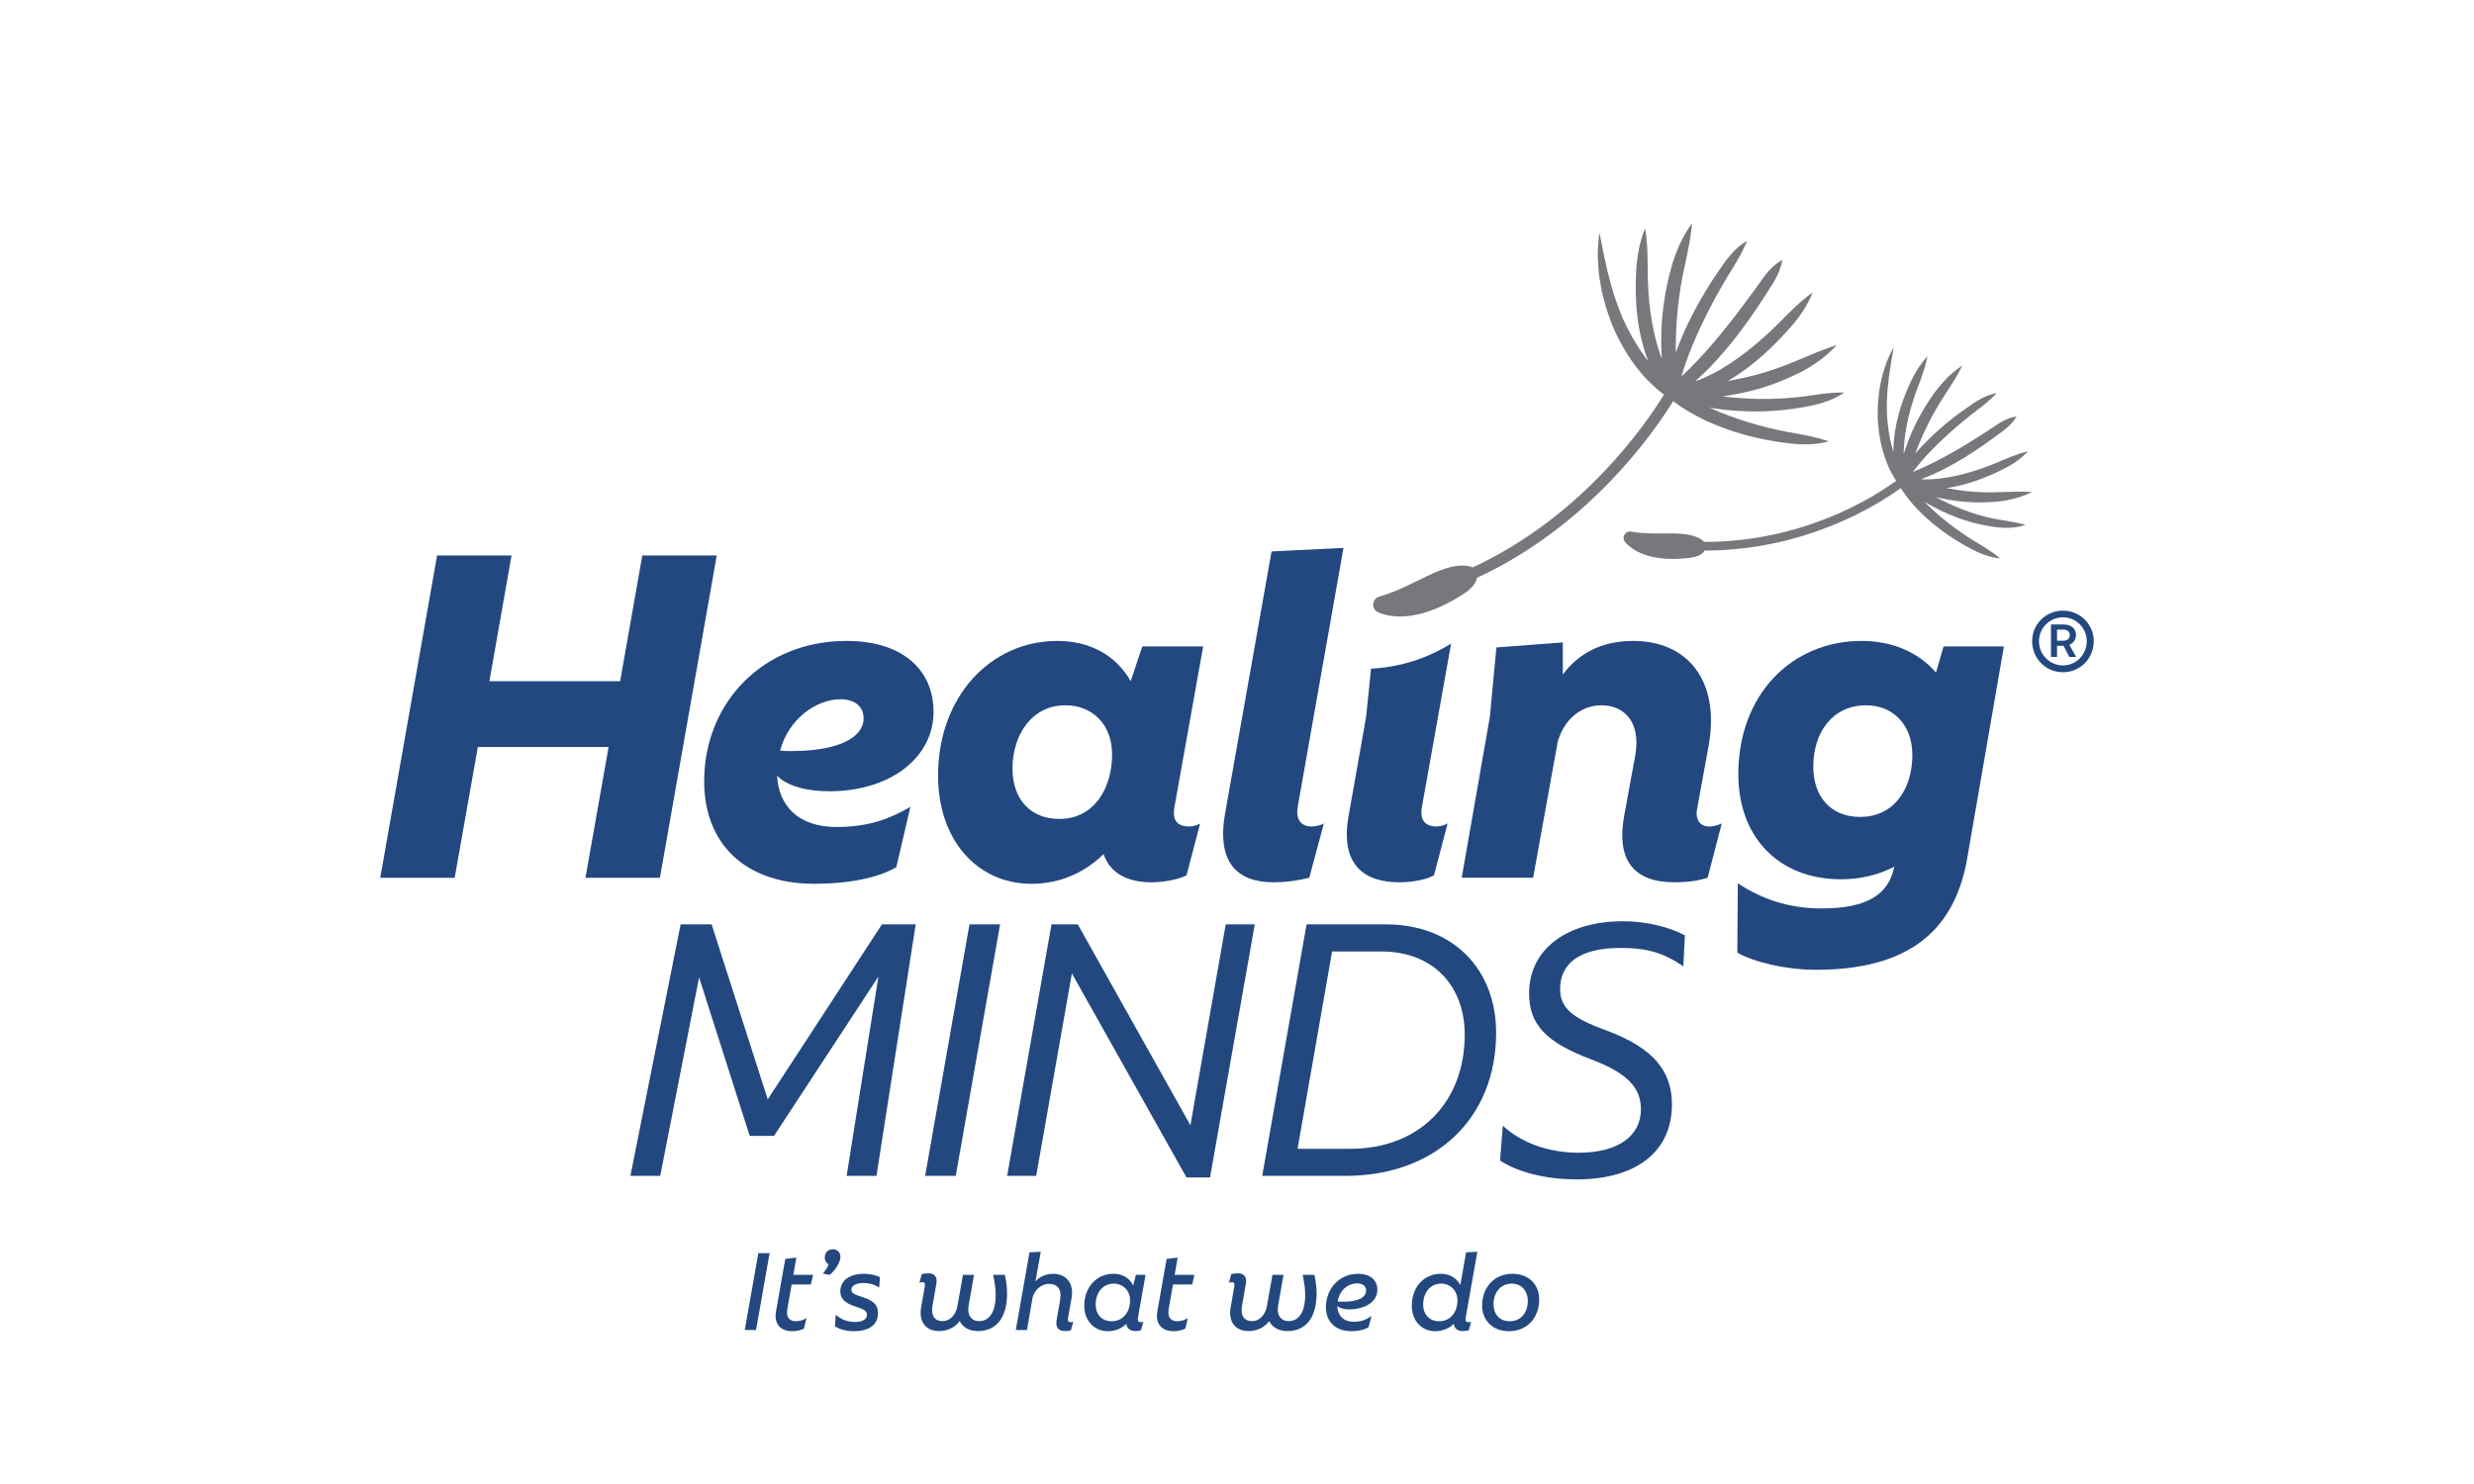 <?xml version="1.0" encoding="UTF-8"?> <svg xmlns="http://www.w3.org/2000/svg" id="Layer_1" version="1.1" viewBox="0 0 500 300"><defs><style> .st0 { fill: #77787b; } .st1 { fill: #22487f; } .st2 { fill: #fff; } </style></defs><rect class="st2" x="-4109.468" y="-119.874" width="8401.73" height="546.09"></rect><g><g><path class="st0" d="M353.351,85.371c-2.628-.809-5.204-1.767-7.696-2.889-.055-.025-.109-.053-.164-.078.271.046.54.099.811.142,2.97.453,5.983.654,8.992.63,3.009-.026,6.016-.301,8.972-.828,2.956-.483,5.896-1.261,8.463-2.988-3.091-.083-5.899.508-8.779.863-2.874.332-5.763.474-8.647.422-2.411-.044-4.818-.224-7.215-.511,2.556-.355,5.097-.872,7.579-1.61,2.9-.836,5.708-1.99,8.386-3.357,2.665-1.403,5.111-3.172,7.17-5.409-2.921.885-5.547,2.118-8.214,3.204-2.639,1.146-5.356,2.063-8.117,2.816-1.889.501-3.803.909-5.732,1.252,1.99-1.145,3.853-2.479,5.605-3.918,2.377-1.943,4.545-4.1,6.572-6.361,2.05-2.237,3.856-4.707,4.994-7.616-2.55,1.806-4.606,3.919-6.671,6.03-2.088,2.086-4.28,4.052-6.574,5.853-2.302,1.791-4.719,3.407-7.274,4.702-1.05.532-2.132.986-3.229,1.383.944-.844,1.863-1.712,2.753-2.606,2.092-2.13,4.018-4.405,5.827-6.753,1.79-2.364,3.497-4.779,5.093-7.255,1.56-2.513,3.426-4.75,3.961-7.94-2.886,1.564-4.193,4.253-5.976,6.549-1.73,2.344-3.449,4.682-5.264,6.935-1.791,2.272-3.675,4.455-5.632,6.556-1.133,1.228-2.318,2.398-3.53,3.538.441-1.536.958-3.06,1.539-4.563,1.015-2.634,2.177-5.227,3.447-7.774,1.263-2.551,2.654-5.047,4.106-7.505,1.484-2.458,3.066-4.763,4.162-7.592-2.667,1.556-4.348,4.035-5.975,6.437-1.641,2.417-3.162,4.915-4.538,7.499-1.371,2.586-2.619,5.25-3.644,8.018-.079.217-.149.438-.226.656-.002-.198-.012-.397-.013-.596-.011-2.855.141-5.699.429-8.529.317-2.826.743-5.644,1.393-8.43.572-2.806,1.226-5.611,1.474-8.63-1.792,2.437-3.003,5.16-3.916,7.989-.837,2.848-1.493,5.769-1.857,8.729-.469,3.559-.565,7.155-.342,10.72-.165-.453-.331-.905-.48-1.365-.851-2.619-1.434-5.329-1.819-8.083-.362-2.756-.549-5.555-.546-8.37-.025-2.815-.014-5.653-.542-8.586-1.104,2.757-1.611,5.62-1.787,8.524-.154,2.901-.154,5.836.179,8.758.308,2.922.927,5.834,1.901,8.634.111.319.244.631.365.947-.223-.287-.46-.561-.669-.859-1.747-2.381-3.21-4.971-4.445-7.677-1.165-2.738-2.132-5.573-2.83-8.501-.227-.721-.384-1.458-.527-2.199l-.509-2.221c-.305-1.491-.543-3-.93-4.521-.172,1.537-.29,3.095-.302,4.653.095,1.548.096,3.124.37,4.664l.401,2.315c.135.773.388,1.52.577,2.282.363,1.532.941,3.002,1.466,4.489,1.207,2.917,2.717,5.726,4.614,8.279.465.644.96,1.267,1.488,1.863.499.62,1.075,1.176,1.631,1.746.901.868,1.796,1.685,2.834,2.436-3.567,5.826-16.344,24.571-38.66,34.942-1.97-.79-4.57-.343-8.05,1.208-2.861,1.275-7.011,3.649-10.783,4.675-1.573.427-1.734,2.574-.235,3.213,3.264,1.391,9.026,1.522,17.026-3.608,2.134-1.369,2.773-2.483,2.868-3.364,22.737-10.525,35.843-29.5,39.685-35.73,1.998,1.502,4.152,2.76,6.382,3.823,2.606,1.237,5.322,2.211,8.087,2.972,2.763.771,5.582,1.308,8.417,1.664,2.828.366,5.719.452,8.557-.332-2.777-.966-5.488-1.397-8.211-1.89-2.716-.505-5.395-1.171-8.026-1.968Z"></path><path class="st0" d="M396.439,102.907c-1.768-.702-3.504-1.498-5.184-2.411,1.959.462,3.954.799,5.968.955,2.294.197,4.611.142,6.891-.1,2.282-.272,4.508-.863,6.586-1.894-2.323-.168-4.531-.007-6.727.038-2.193.095-4.379.006-6.552-.212-1.346-.144-2.683-.362-4.016-.609,1.512-.226,3-.564,4.449-1,2.212-.658,4.341-1.529,6.397-2.524,2.057-.985,4.034-2.179,5.611-3.928-2.283.556-4.292,1.459-6.334,2.323-2.043.851-4.129,1.579-6.239,2.161-2.982.801-6.065,1.315-9.085,1.19.933-.352,1.854-.732,2.76-1.138,2.072-.946,4.066-2.04,5.997-3.218,1.921-1.195,3.797-2.449,5.611-3.777,1.798-1.364,3.739-2.448,4.992-4.574-2.484.326-4.15,1.884-6.048,3.033-1.873,1.197-3.737,2.393-5.646,3.502-1.896,1.129-3.835,2.17-5.804,3.131-1.142.565-2.307,1.075-3.481,1.555.735-.974,1.519-1.918,2.339-2.834,1.426-1.616,2.984-3.125,4.585-4.593,1.597-1.473,3.27-2.87,4.976-4.225,1.729-1.346,3.486-2.556,5.039-4.271-2.325.379-4.2,1.686-6.016,2.953-1.829,1.273-3.595,2.637-5.282,4.102-1.684,1.468-3.279,3.045-4.783,4.72-.119.136-.232.277-.349.414.054-.146.103-.295.159-.44.772-2.037,1.658-4.021,2.636-5.959.997-1.928,2.076-3.815,3.292-5.628,1.182-1.837,2.409-3.66,3.413-5.742-1.941,1.248-3.553,2.853-4.969,4.624-1.383,1.794-2.642,3.7-3.712,5.708-1.083,2.001-2.007,4.088-2.745,6.233-.152.436-.291.875-.428,1.315.007-.369.011-.738.031-1.107.109-2.099.435-4.189.913-6.256.495-2.063,1.127-4.107,1.899-6.112.752-2.012,1.535-4.031,1.96-6.265-1.54,1.662-2.684,3.563-3.603,5.584-.902,2.025-1.704,4.115-2.266,6.288-.579,2.166-.934,4.41-1.005,6.671-.009.268.001.536.001.804-.085-.274-.176-.548-.254-.821-.592-2.176-.91-4.423-1.057-6.688-.082-2.269.004-4.553.307-6.829.035-.575.125-1.143.226-1.711l.244-1.721c.192-1.145.422-2.289.573-3.475-.532,1.051-1.054,2.125-1.486,3.232-.355,1.129-.785,2.252-1.011,3.424l-.347,1.759c-.115.588-.139,1.188-.212,1.783-.16,1.19-.15,2.395-.182,3.599.056,2.409.381,4.821,1.036,7.156.597,2.142,1.435,4.173,2.713,6.091-4.503,3.299-18.709,12.353-38.778,12.361-1.112-1.101-3.011-1.615-5.801-1.705-2.388-.076-6.028.173-8.96-.377-1.222-.23-2.047,1.191-1.23,2.128,1.779,2.041,5.691,4.048,12.892,3.187,2.067-.247,2.843-.868,3.158-1.486,20.345-.026,34.827-9.13,39.642-12.631.99,1.55,2.143,2.978,3.396,4.295,1.519,1.593,3.188,3.03,4.949,4.327,1.758,1.304,3.62,2.457,5.541,3.486,1.914,1.034,3.951,1.885,6.186,2.102-1.714-1.447-3.528-2.495-5.333-3.591-1.797-1.102-3.523-2.308-5.179-3.595-1.676-1.321-3.289-2.733-4.78-4.248,2.172,1.282,4.451,2.392,6.834,3.266,2.177.792,4.432,1.384,6.726,1.725,2.28.358,4.655.457,6.899-.332-2.277-.65-4.439-.856-6.614-1.283-2.16-.457-4.274-1.107-6.327-1.917Z"></path></g><g><g><path class="st1" d="M178.244,186.871h6.821l-7.931,50.839h-6.028l6.424-40.291-21.097,32.201h-4.917l-10.231-32.043-7.852,40.132h-6.028l10.152-50.839h6.265l11.341,35.373,23.08-35.373Z"></path><path class="st1" d="M186.97,237.71l8.963-50.839h6.187l-8.963,50.839h-6.187Z"></path><path class="st1" d="M247.723,186.871h5.869l-9.041,51.156h-4.759l-23.16-41.243-7.217,40.925h-5.869l8.963-50.839h5.315l22.763,40.608,7.137-40.608Z"></path><path class="st1" d="M280.083,186.871c13.721,0,22.287,9.2,22.287,21.89,0,17.449-12.373,28.949-30.456,28.949h-16.815l8.963-50.839h16.021ZM272.866,232.238c14.117,0,23.159-9.519,23.159-23.08,0-9.756-6.265-16.815-16.893-16.815h-9.913l-6.98,39.895h10.628Z"></path><path class="st1" d="M303.163,234.616l.556-7.059c3.727,3.489,9.279,5.472,15.307,5.472,8.169,0,12.611-3.489,12.611-8.803,0-4.284-2.696-7.297-10.072-10.073-9.043-3.411-12.532-6.979-12.532-13.324,0-8.883,7.535-14.593,19.035-14.593,4.521,0,9.2,1.109,12.452,2.855l-.317,6.265c-4.044-2.776-7.376-3.727-12.689-3.727-8.091,0-12.215,3.013-12.215,8.327,0,3.808,2.459,5.869,9.28,8.328,9.676,3.569,13.324,8.328,13.324,14.991,0,9.359-6.979,15.148-19.272,15.148-6.187,0-11.819-1.427-15.467-3.807Z"></path></g><g><path class="st1" d="M129.812,112.287h15.044l-11.486,65.16h-15.045l4.676-26.43h-26.43l-4.676,26.43h-15.045l11.487-65.16h15.045l-4.474,25.414h26.43l4.474-25.414Z"></path><path class="st1" d="M157.056,156.811c.304,5.896,4.064,10.368,11.993,10.368,6.709,0,10.879-1.728,14.943-4.066l-2.845,12.198c-3.659,2.135-9.555,3.355-16.57,3.355-13.926,0-22.262-8.03-22.262-20.738,0-15.859,11.894-28.361,28.768-28.361,11.487,0,17.587,5.997,17.587,14.333,0,9.251-8.741,16.062-21.042,16.062-4.474,0-8.54-1.017-10.572-3.151ZM157.665,151.727c.61.102,1.423.102,2.338.102,9.454,0,14.536-2.745,14.536-6.608,0-2.338-1.726-3.862-4.676-3.862-4.778,0-10.469,3.862-12.198,10.368Z"></path><path class="st1" d="M237.363,163.114c-.506,2.745.612,3.965,2.95,3.965.813,0,1.524-.203,2.235-.61l-2.745,10.471c-1.728.914-4.778,1.422-7.116,1.422-4.778,0-8.336-1.829-9.656-5.692-3.864,3.761-8.845,5.998-14.538,5.998-11.079,0-18.908-8.946-18.908-21.856,0-16.062,10.674-27.244,24.093-27.244,6.303,0,11.691,2.642,14.842,8.133l2.338-7.015h12.301l-5.796,32.429ZM224.757,152.541c0-6.2-4.064-9.961-9.454-9.961-6.709,0-10.674,5.896-10.674,12.809,0,6.303,3.763,10.165,9.455,10.165,7.114,0,10.672-6.303,10.672-13.012Z"></path><path class="st1" d="M247.631,164.231l9.353-52.758,14.536-.713-9.252,52.353c-.407,2.541.612,3.965,2.847,3.965.916,0,1.931-.306,2.44-.61l-2.948,10.978c-2.541.61-4.677.914-7.217.914-7.422,0-11.59-4.066-9.76-14.13Z"></path><path class="st1" d="M347.965,166.468l-2.845,10.978c-1.423.407-3.252.914-6.709.914-8.133,0-11.792-4.37-10.166-13.419l2.239-12.198c1.219-6.913-2.339-10.165-6.812-10.165-4.168,0-7.523,2.845-8.845,7.319l-4.98,27.548h-14.435l5.692-32.53,1.323-14.029,13.419-1.017v6.506c3.049-4.168,7.724-6.81,14.232-6.81,10.978,0,17.585,8.03,15.247,21.145l-2.338,12.809c-.407,2.235.61,3.558,2.44,3.558,1.22,0,2.032-.407,2.54-.61Z"></path><path class="st1" d="M392.794,130.685h12.2l-7.523,43.407c-2.644,14.029-11.691,21.958-30.496,21.958-5.998,0-12.403-1.526-15.859-3.457l.102-14.029c4.778,3.151,10.267,5.084,16.874,5.084,9.351,0,13.622-2.847,14.74-8.439-3.151,1.627-6.708,2.541-10.775,2.541-12.503,0-20.738-8.437-20.738-21.245,0-16.061,10.775-26.938,24.906-26.938,5.997,0,11.385,2.135,15.044,6.404l1.524-5.286ZM375.92,165.146c7.116,0,10.572-5.997,10.572-12.503,0-6.202-3.963-10.064-9.351-10.064-6.709,0-10.674,5.388-10.674,12.402,0,6.202,3.66,10.165,9.454,10.165Z"></path><path class="st1" d="M287.378,163.114l5.889-32.999c-3.405,2.127-8.932,4.695-16.177,5.057l-.996,9.745-3.558,20.128c-1.627,9.251,2.644,13.316,10.267,13.316,2.745,0,5.694-.61,7.015-1.422l2.745-10.471c-.407.203-1.22.61-2.237.61-2.235,0-3.455-1.22-2.948-3.965Z"></path></g><g><path class="st1" d="M150.52,268.868l2.738-15.53h2.277l-2.738,15.53h-2.277Z"></path><path class="st1" d="M156.844,265.039l1.865-10.539,2.229-.267-.606,3.489h3.998l-.46,1.938h-3.877l-.872,4.991c-.291,1.72.509,2.447,1.744,2.447.921,0,1.672-.315,2.132-.654l-.509,2.132c-.581.291-1.357.533-2.398.533-2.277,0-3.731-1.405-3.247-4.07Z"></path><path class="st1" d="M166.293,257.456c.581-.678.945-1.236,1.163-1.841-.557-.363-.799-.896-.775-1.405.024-1.042.727-1.672,1.623-1.672s1.551.63,1.551,1.526c0,1.26-1.26,2.932-2.18,3.659l-1.381-.267Z"></path><path class="st1" d="M168.74,268.116l.17-2.35c.945.921,2.35,1.478,3.901,1.478,1.526,0,2.399-.533,2.399-1.478,0-.703-.533-1.09-2.399-1.672-2.035-.654-2.98-1.575-2.98-3.029,0-2.205,1.865-3.562,4.846-3.562,1.139,0,2.447.291,3.174.703l-.17,2.059c-.993-.606-1.987-.896-3.198-.896-1.454,0-2.423.533-2.423,1.333,0,.654.388.921,2.277,1.526,2.277.727,3.101,1.623,3.101,3.247,0,2.302-1.769,3.634-4.87,3.634-1.454,0-2.81-.339-3.828-.993Z"></path><path class="st1" d="M203.095,257.723c.315,1.478.436,2.617.436,3.755,0,4.846-2.132,7.608-5.887,7.608-1.793,0-3.15-.824-3.683-2.035-.896,1.236-2.423,2.035-4.119,2.035-2.713,0-4.191-1.841-3.683-4.797l.751-4.288c.073-.509-.024-.799-.509-.799-.194,0-.412.049-.581.121l.46-1.745c.291-.097.799-.17,1.357-.17,1.308,0,1.841.824,1.599,2.132l-.775,4.434c-.339,1.962.388,3.101,2.059,3.101,1.454,0,2.665-1.236,2.98-3.077l1.114-6.275h2.229l-1.09,6.251c-.339,1.865.557,3.101,2.132,3.101,2.108,0,3.344-1.938,3.344-5.282,0-1.09-.121-2.156-.509-4.07h2.374Z"></path><path class="st1" d="M216.904,267.196l-.46,1.72c-.266.073-.727.17-1.211.17-1.236,0-1.962-.703-1.696-2.156l.727-4.215c.363-2.108-.581-3.174-2.253-3.174-1.696,0-2.932,1.357-3.319,2.738l-1.139,6.59h-2.253l2.762-15.7,2.277-.121-1.066,5.984c.799-.896,2.059-1.526,3.562-1.526,2.689,0,4.24,1.962,3.731,4.87l-.727,4.143c-.097.557.121.775.508.775.194,0,.412-.049.557-.097Z"></path><path class="st1" d="M229.963,266.469c-.073.533.097.824.581.824.218,0,.412-.073.533-.145l-.46,1.744c-.291.121-.727.194-1.139.194-.993,0-1.744-.485-1.841-1.454-.945.921-2.229,1.478-3.731,1.478-2.81,0-4.773-2.18-4.773-5.136,0-3.828,2.544-6.469,5.888-6.469,1.696,0,3.222.751,3.997,2.374l.557-2.156h1.938l-1.551,8.746ZM228.388,262.859c0-2.011-1.478-3.368-3.319-3.368-2.205,0-3.634,1.841-3.634,4.264,0,1.89,1.187,3.343,3.222,3.343,2.253,0,3.731-1.769,3.731-4.24Z"></path><path class="st1" d="M233.912,265.039l1.865-10.539,2.229-.267-.606,3.489h3.997l-.46,1.938h-3.876l-.872,4.991c-.291,1.72.509,2.447,1.745,2.447.921,0,1.672-.315,2.132-.654l-.509,2.132c-.581.291-1.357.533-2.399.533-2.277,0-3.731-1.405-3.246-4.07Z"></path><path class="st1" d="M265.649,257.723c.315,1.478.436,2.617.436,3.755,0,4.846-2.132,7.608-5.888,7.608-1.793,0-3.149-.824-3.683-2.035-.896,1.236-2.423,2.035-4.119,2.035-2.714,0-4.191-1.841-3.683-4.797l.751-4.288c.073-.509-.024-.799-.509-.799-.194,0-.412.049-.581.121l.46-1.745c.291-.097.799-.17,1.357-.17,1.308,0,1.841.824,1.599,2.132l-.775,4.434c-.339,1.962.387,3.101,2.059,3.101,1.454,0,2.665-1.236,2.98-3.077l1.115-6.275h2.229l-1.09,6.251c-.339,1.865.557,3.101,2.132,3.101,2.108,0,3.343-1.938,3.343-5.282,0-1.09-.121-2.156-.509-4.07h2.374Z"></path><path class="st1" d="M270.277,263.998c.024,1.793,1.09,3.198,3.247,3.198,1.526,0,2.399-.291,3.658-1.163l-.581,2.253c-.945.606-2.205.824-3.489.824-3.271,0-5.136-1.986-5.136-4.821,0-3.755,2.665-6.784,6.517-6.784,2.35,0,3.876,1.236,3.876,3.222,0,2.471-2.471,3.925-5.645,3.973-1.115,0-2.011-.242-2.447-.703ZM270.349,263.101c.436.024.848.048,1.26.048,2.617,0,4.482-.751,4.482-2.277,0-.921-.751-1.429-1.769-1.429-2.059,0-3.659,1.551-3.973,3.659Z"></path><path class="st1" d="M296.2,266.469c-.097.557.121.824.557.824.218,0,.412-.049.557-.121l-.46,1.745c-.339.097-.799.17-1.211.17-1.09,0-1.744-.533-1.817-1.478-.945.921-2.229,1.502-3.755,1.502-2.81,0-4.749-2.18-4.749-5.136,0-3.828,2.52-6.469,5.863-6.469,1.648,0,3.15.727,3.949,2.277l1.163-6.614,2.277-.121-2.374,13.422ZM294.552,262.859c0-2.011-1.478-3.368-3.295-3.368-2.229,0-3.634,1.841-3.634,4.264,0,1.89,1.187,3.343,3.223,3.343,2.253,0,3.707-1.769,3.707-4.24Z"></path><path class="st1" d="M299.543,263.949c0-3.755,2.496-6.444,6.154-6.444,3.174,0,5.378,2.083,5.378,5.161,0,3.755-2.447,6.444-6.13,6.444-3.222,0-5.403-2.132-5.403-5.161ZM308.774,262.956c0-1.865-1.163-3.465-3.246-3.465-2.253,0-3.683,1.793-3.683,4.167,0,1.89,1.115,3.44,3.271,3.44,2.253,0,3.659-1.744,3.659-4.143Z"></path></g><path class="st1" d="M423.151,129.609c0,3.527-2.76,6.287-6.225,6.287s-6.226-2.76-6.226-6.287c0-3.404,2.76-6.164,6.226-6.164s6.225,2.76,6.225,6.164ZM421.74,129.609c0-2.638-2.147-4.815-4.814-4.815s-4.846,2.177-4.846,4.815c0,2.729,2.178,4.907,4.846,4.907s4.814-2.177,4.814-4.907ZM418.214,130.345l1.38,2.453h-1.38l-1.165-2.239h-1.32v2.239h-1.226v-6.562h2.514c1.534,0,2.546.797,2.546,2.116,0,.92-.522,1.656-1.35,1.993ZM415.729,127.279v2.239h1.32c.766,0,1.257-.43,1.257-1.135,0-.675-.522-1.104-1.227-1.104h-1.35Z"></path></g></g></svg> 
